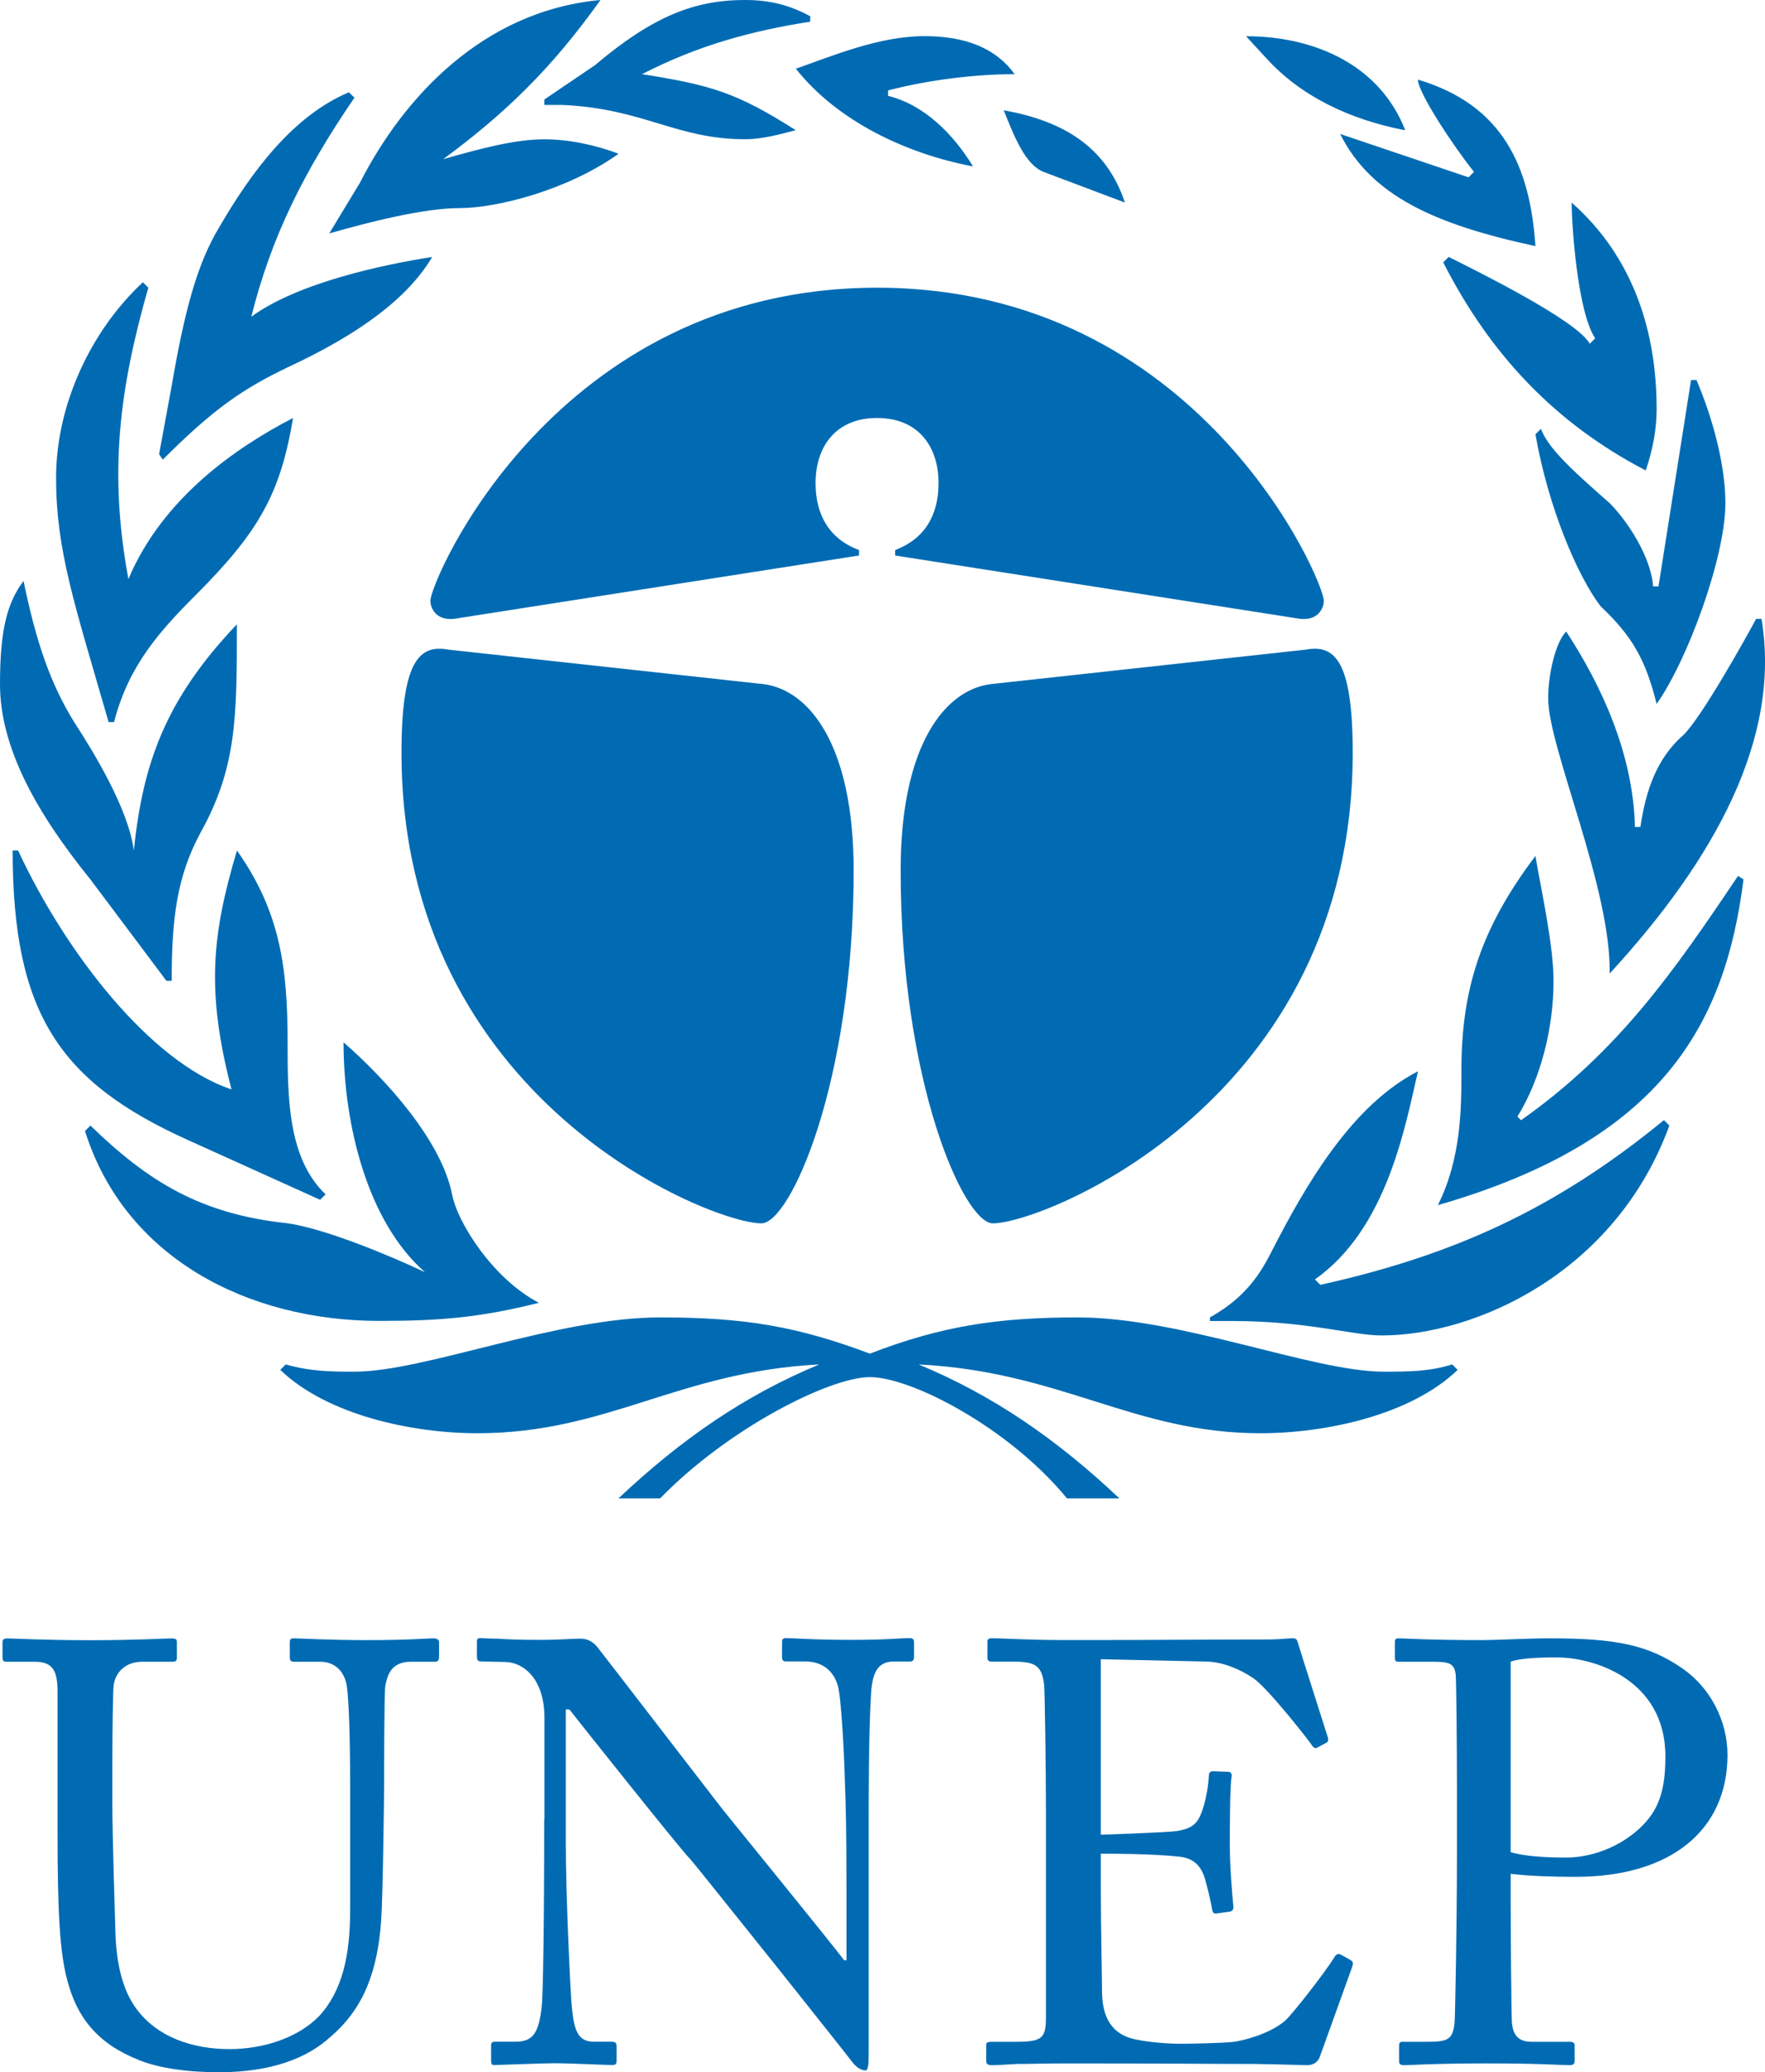 <?xml version="1.0" encoding="utf-8"?>
<!-- Generator: Adobe Illustrator 25.4.1, SVG Export Plug-In . SVG Version: 6.00 Build 0)  -->
<svg version="1.1" id="Capa_1" xmlns="http://www.w3.org/2000/svg" xmlns:xlink="http://www.w3.org/1999/xlink" x="0px" y="0px"
	 viewBox="0 0 217.43 255.12" style="enable-background:new 0 0 217.43 255.12;" xml:space="preserve">
<style type="text/css">
	.st0{fill:#006BB3;}
	.st1{fill-rule:evenodd;clip-rule:evenodd;fill:#006BB3;}
</style>
<path class="st0" d="M26.94,255.12c6.4,0,10.89-1.69,13.83-4.41c4.12-3.53,5.74-8.17,6.18-14.2c0.22-2.87,0.37-15.75,0.37-16.78
	c0-1.03,0-11.48,0.15-12.21c0.22-0.88,0.44-2.94,3.16-2.94h3.02c0.37,0,0.44-0.29,0.44-0.74v-1.62c0-0.22-0.07-0.52-0.74-0.52
	c-0.66,0-3.02,0.22-8.09,0.22c-4.93,0-8.31-0.22-9.05-0.22c-0.44,0-0.51,0.15-0.51,0.52v1.77c0,0.37,0.07,0.59,0.51,0.59h3.24
	c1.91,0,3.09,1.32,3.31,3.24c0.22,1.84,0.37,6.11,0.37,11.7v15.75c0,5.44-0.96,9.86-3.83,12.95c-2.58,2.65-6.84,4.05-11.04,4.05
	c-4.27,0-8.98-1.32-11.7-5.3c-1.69-2.5-2.28-5.96-2.35-9.34c-0.07-2.35-0.37-11.7-0.37-15.6v-4.86c0-3.75,0.07-8.9,0.15-9.57
	c0.15-1.62,1.4-3.02,3.53-3.02h3.68c0.52,0,0.59-0.15,0.59-0.52v-1.91c0-0.29-0.07-0.44-0.66-0.44c-0.81,0-4.34,0.22-10.08,0.22
	c-5.74,0-9.34-0.22-10.08-0.22c-0.59,0-0.66,0.15-0.66,0.59v1.62c0,0.52,0.07,0.66,0.52,0.66h3.46c2.28,0,2.8,1.18,2.8,3.75v17.51
	c0,9.64,0.29,14.57,1.18,17.88c1.18,4.64,3.75,7.87,8.76,9.86C19.43,254.6,23.11,255.12,26.94,255.12L26.94,255.12z M67.04,223.99
	c0,13.1-0.15,21.49-0.29,22.88c-0.37,3.61-1.18,4.49-3.31,4.49h-2.5c-0.37,0-0.44,0.22-0.44,0.44v1.91c0,0.37,0.07,0.52,0.37,0.52
	c0.74,0,5.81-0.22,7.36-0.22c1.99,0,6.4,0.22,7.14,0.22c0.52,0,0.59-0.15,0.59-0.59v-1.62c0-0.44-0.07-0.66-0.59-0.66h-2.21
	c-1.99,0-2.43-1.4-2.72-4.27c-0.15-1.47-0.74-13.47-0.74-20.31v-16.33h0.44c0.44,0.59,13.98,17.59,14.79,18.32
	c0.44,0.44,5.81,7.21,10.96,13.61c4.56,5.74,8.9,11.18,8.98,11.33c0.22,0.29,0.88,1.18,1.77,1.18c0.29,0,0.37-0.74,0.37-1.77v-27.52
	c0-4.78,0-12.07,0.29-17c0.15-2.8,0.88-4.05,2.87-4.05h1.99c0.29,0,0.44-0.22,0.44-0.52v-1.84c0-0.29-0.07-0.52-0.59-0.52
	c-0.96,0-2.72,0.22-7.14,0.22c-4.71,0-7.06-0.22-8.09-0.22c-0.29,0-0.44,0.15-0.44,0.44v1.91c0,0.37,0.15,0.52,0.44,0.52h2.35
	c2.06,0,3.46,1.03,4.05,2.87c0.44,1.25,0.81,8.46,0.88,11.33c0.15,3.68,0.22,7.28,0.22,13.83v8.76h-0.29
	c-1.77-2.35-14.2-17.59-15.01-18.62c-0.81-1.03-15.08-19.57-15.45-20.01c-0.59-0.66-1.18-0.96-2.13-0.96
	c-0.88,0-2.43,0.15-4.93,0.15c-2.5,0-4.12-0.07-5.22-0.15c-1.1,0-1.69-0.07-2.06-0.07s-0.44,0.15-0.44,0.44v1.91
	c0,0.22,0.07,0.52,0.44,0.52l3.02,0.07c2.65,0.07,4.86,2.5,4.86,6.84V223.99L67.04,223.99z M135.62,204.27l13.1,0.29
	c1.99,0.07,4.05,0.96,5.59,1.99c1.77,1.1,7.21,8.09,7.36,8.39c0.07,0.15,0.37,0.37,0.59,0.22l1.1-0.59
	c0.29-0.15,0.29-0.37,0.22-0.66c-0.22-0.74-3.46-10.82-3.75-11.85c-0.07-0.22-0.22-0.37-0.59-0.37c-0.37,0-1.77,0.15-2.94,0.15
	c-7.28,0-14.57,0.07-21.85,0.07h-3.24c-4.86,0-7.43-0.22-9.05-0.22c-0.37,0-0.52,0.15-0.52,0.37v1.99c0,0.44,0.22,0.52,0.59,0.52
	h2.65c2.72,0,3.46,0.52,3.75,2.87c0.07,0.74,0.22,9.93,0.22,16.04v7.21v17.44c0,2.72-0.29,3.24-3.68,3.24h-2.94
	c-0.52,0-0.74,0.07-0.74,0.37v1.99c0,0.37,0.22,0.52,0.66,0.52c0.66,0,1.62-0.07,3.16-0.15c1.47,0,3.53-0.07,6.25-0.07
	c11.48,0,18.62,0.07,23.03,0.07c4.41,0.07,6.03,0.15,6.4,0.15c0.88,0,1.4-0.44,1.62-1.1l3.9-10.82c0.22-0.59,0.22-0.81-0.15-1.03
	l-1.18-0.66c-0.44-0.22-0.66,0.07-0.88,0.44c-1.03,1.69-5.15,6.99-6.03,7.73c-1.91,1.62-5.15,2.43-6.4,2.58
	c-1.55,0.15-5.22,0.22-6.48,0.22c-1.84,0-3.97-0.22-5.44-0.52c-2.28-0.44-4.12-1.91-4.19-5.74c0-1.47-0.15-8.61-0.15-12.58v-4.56
	c1.18,0,6.25,0,9.71,0.37c1.91,0.22,2.72,1.32,3.16,2.87c0.22,0.81,0.66,2.5,0.81,3.46c0.07,0.52,0.22,0.74,0.59,0.66l1.62-0.22
	c0.29-0.07,0.44-0.22,0.44-0.59c-0.15-1.55-0.44-5.08-0.44-7.65c0-1.1,0-7.14,0.22-8.39c0.07-0.29-0.07-0.59-0.44-0.59l-1.84-0.07
	c-0.29,0-0.52,0.15-0.52,0.52c-0.07,1.4-0.37,2.87-0.59,3.61c-0.66,2.28-1.25,2.87-3.38,3.24c-0.88,0.15-8.76,0.44-9.34,0.44V204.27
	L135.62,204.27z M186.1,230.69c2.35,0.29,5.3,0.37,8.02,0.37c11.7,0,18.69-5.74,18.69-15.01c0-4.19-2.13-8.31-5.59-10.67
	c-4.19-2.87-8.09-3.68-16.41-3.68c-2.43,0-6.77,0.22-8.09,0.22c-6.99,0-9.64-0.22-10.45-0.22c-0.37,0-0.44,0.15-0.44,0.52v1.77
	c0,0.44,0.07,0.59,0.44,0.59h4.19c1.99,0,2.72,0.15,2.87,1.62c0.07,0.74,0.15,8.76,0.15,13.61v8.46c0,8.54-0.22,20.01-0.29,20.75
	c-0.22,1.99-0.74,2.35-3.24,2.35h-3.16c-0.37,0-0.44,0.15-0.44,0.52v1.84c0,0.29,0.07,0.52,0.59,0.52c0.81,0,3.68-0.22,10.15-0.22
	c6.92,0,9.2,0.22,10.23,0.22c0.59,0,0.66-0.22,0.66-0.59v-1.77c0-0.29-0.07-0.52-0.59-0.52h-4.71c-1.55,0-2.28-0.74-2.43-2.35
	c-0.07-1.03-0.15-11.04-0.15-14.5V230.69L186.1,230.69z M186.1,204.57c1.47-0.52,4.49-0.52,5.74-0.52c4.34,0,13.32,2.58,13.32,12.21
	c0,2.58-0.29,5.3-1.91,7.43c-1.91,2.58-5.89,5-10.38,5c-2.87,0-5.3-0.22-6.77-0.66V204.57L186.1,204.57z"/>
<path class="st1" d="M11.14,108.27C4.46,100.03,0,92.01,0,84.22c0-6.69,0.89-10.03,2.9-12.7c1.56,7.58,3.34,12.7,6.24,17.38
	c2.45,3.78,6.68,10.69,7.35,15.82C17.6,93.79,20.5,86,29.18,76.86c0,11.36,0,17.6-4.46,25.62c-2.9,5.35-3.57,10.47-3.57,18.27H20.5
	L11.14,108.27L11.14,108.27z M23.17,140.36c-15.82-7.13-21.61-15.6-21.61-35.65h0.67c5.79,12.47,16.26,26.06,26.29,29.41
	c-3.12-12.03-2.45-18.94,0.67-29.41c5.35,7.57,6.24,14.48,6.24,23.62c0,6.68,0,14.26,4.68,18.71l-0.67,0.67L23.17,140.36
	L23.17,140.36z M17.6,34.75l0.67,0.67c-3.56,12.47-4.9,22.72-2.45,35.87c4.23-10.03,13.37-16.26,20.28-19.83
	c-1.56,9.36-4.23,14.04-12.03,21.84c-4.46,4.46-8.24,8.69-10.02,15.6h-0.67C9.13,74.19,6.91,67.73,6.91,58.81
	C6.91,49.9,11.14,40.77,17.6,34.75L17.6,34.75z M10.47,139.24l0.67-0.67c7.13,6.91,13.59,10.91,24.28,12.03
	c4.68,0.67,12.7,4.02,16.93,6.02c-7.13-6.24-10.03-18.27-10.03-28.3c5.12,4.46,12.03,12.03,13.37,18.71
	c0.67,3.56,5.12,10.47,10.7,13.36c-7.13,1.79-12.03,2.23-19.61,2.23C30.52,162.63,15.37,154.84,10.47,139.24L10.47,139.24z
	 M21.16,47.45c1.56-9.13,3.12-14.93,5.79-19.38c4.01-6.91,9.14-13.82,16.04-16.71l0.67,0.67c-6.24,9.13-10.25,17.15-12.7,26.96
	c5.79-4.23,16.49-6.46,22.28-7.35c-2.9,4.9-8.69,9.36-17.82,13.59c-5.57,2.68-9.14,5.13-15.37,11.36l-0.45-0.67L21.16,47.45
	L21.16,47.45z M76.19,184.47c7.8-7.35,15.6-12.7,24.73-16.49c-17.38,0.89-26.07,8.47-42.11,8.47c-8.02,0-18.49-2.23-24.28-7.8
	l0.67-0.67c3.12,0.89,5.79,0.89,8.47,0.89c8.69,0,24.95-6.68,37.65-6.68c10.47,0,16.93,1.12,25.84,4.46
	c8.69-3.35,15.59-4.46,25.62-4.46c12.7,0,28.96,6.68,37.65,6.68c3.12,0,5.57,0,8.47-0.89l0.67,0.67c-5.79,5.57-16.26,7.8-24.29,7.8
	c-15.6,0-24.51-7.58-42.11-8.47c9.13,3.79,16.93,9.14,24.73,16.49h-6.46c-7.13-8.69-19.16-14.93-24.28-14.93
	c-4.9,0-17.38,6.24-25.84,14.93H76.19L76.19,184.47z M44.34,22.5C49.68,12.03,59.49,1.33,73.97,0c-6.02,8.46-11.81,14.03-19.38,19.6
	c4.68-1.34,8.91-2.45,12.48-2.45c2.9,0,6.24,0.67,9.13,1.78c-6.24,4.46-14.93,6.69-19.6,6.69c-4.46,0-11.36,1.78-16.04,3.12
	L44.34,22.5L44.34,22.5z M94.02,84.22c5.57,0.67,11.14,7.35,11.14,22.94c0,26.07-7.8,43.45-11.36,43.45
	c-6.24,0-44.34-15.15-44.34-57.93c0-11.36,2.23-13.37,5.79-12.7L94.02,84.22L94.02,84.22z M55.92,76.19
	c-2.23,0.22-2.9-1.34-2.9-2.23c0-2.45,15.37-38.54,55.03-38.54c39.66,0,55.03,36.09,55.03,38.54c0,0.89-0.67,2.45-2.9,2.23
	l-49.91-7.8v-0.67c3.57-1.34,5.35-4.23,5.35-8.24c0-4.46-2.45-8.02-7.58-8.02c-5.12,0-7.57,3.57-7.57,8.02
	c0,4.01,1.78,6.91,5.35,8.24v0.67L55.92,76.19L55.92,76.19z M69.29,12.92h-2.23v-0.67l6.24-4.23C80.43,2,85.55,0,91.79,0
	c3.12,0,5.57,0.67,8.02,2v0.67C92.68,3.78,86,5.57,79.09,9.13c8.47,1.34,11.59,2.23,18.94,6.9c-1.78,0.45-4.01,1.11-6.24,1.11
	C83.32,17.15,79.31,13.37,69.29,12.92L69.29,12.92z M124.99,9.13c-4.68,0-10.47,0.67-15.59,2v0.67c4.46,1.11,8.02,4.68,10.47,8.69
	c-8.24-1.56-16.71-5.57-21.83-12.03c4.46-1.56,10.25-4.01,15.82-4.01C117.41,4.46,122.09,5.12,124.99,9.13L124.99,9.13z
	 M160.85,79.98c3.57-0.67,5.79,1.34,5.79,12.7c0,42.78-38.1,57.93-44.33,57.93c-3.56,0-11.36-17.38-11.36-43.45
	c0-15.59,5.57-22.28,11.14-22.94L160.85,79.98L160.85,79.98z M128.55,21.16c-2.23-0.89-3.56-4.23-4.9-7.58
	c7.57,1.34,12.7,4.68,14.93,11.36L128.55,21.16L128.55,21.16z M151.72,162.63h-2.67v-0.44c5.57-3.12,6.91-6.91,8.47-9.8
	c4.45-8.47,9.8-16.71,17.16-20.5c-1.56,6.69-3.79,19.39-12.7,25.62l0.67,0.67c16.04-3.56,28.74-9.14,42.33-20.28l0.67,0.67
	c-6.68,18.26-24.06,25.84-35.43,25.84C166.65,164.42,161.08,162.63,151.72,162.63L151.72,162.63z M153.5,4.46
	c8.47,0,16.49,3.56,19.61,11.58c-6.91-1.33-12.92-4.23-17.15-8.91L153.5,4.46L153.5,4.46z M180.91,21.83l0.67-0.67
	c-2.67-3.34-6.91-9.81-6.91-11.36c10.47,3.12,13.82,10.69,14.48,20.5c-12.48-2.68-20.27-6.24-24.06-13.81L180.91,21.83L180.91,21.83
	z M189.15,105.38c0.67,4.01,2.23,10.92,2.23,15.38c0,5.79-1.56,12.03-4.45,16.71l0.45,0.44c12.03-8.47,18.94-18.49,26.73-30.08
	l0.67,0.44c-2.23,17.6-9.8,32.08-37.65,40.1c2.9-5.79,2.9-12.03,2.9-16.48C180.02,122.09,182.25,114.51,189.15,105.38L189.15,105.38
	z M202.74,57.92c-11.14-5.79-19.16-14.26-24.95-25.62l0.67-0.67c3.12,1.56,15.82,7.8,17.38,10.69l0.67-0.67
	c-2.23-3.34-2.9-14.26-2.9-16.71c7.57,6.68,10.47,15.82,10.47,25.4C204.08,52.8,203.64,55.25,202.74,57.92L202.74,57.92z
	 M204.08,86.66c-1.34-5.34-2.9-8.24-6.91-12.03c-2.89-3.79-6.46-12.25-8.02-21.16l0.67-0.67c0.89,2.23,3.12,4.46,8.47,9.14
	c2.23,2.23,5.12,6.68,5.35,10.25h0.67l4.01-25.4h0.67c2,4.68,3.56,10.47,3.56,15.15C212.55,68.62,207.87,81.32,204.08,86.66
	L204.08,86.66z M192.94,77.75c4.23,6.46,8.25,14.93,8.47,24.06h0.67c0.66-4.46,2-8.47,5.34-11.36c2.23-2.23,7.35-11.36,8.92-14.26
	H217c2.46,14.7-5.79,29.63-18.71,43.67c0.22-10.47-7.57-27.85-7.57-33.86C190.71,83.1,191.6,79.09,192.94,77.75L192.94,77.75z"/>
</svg>
